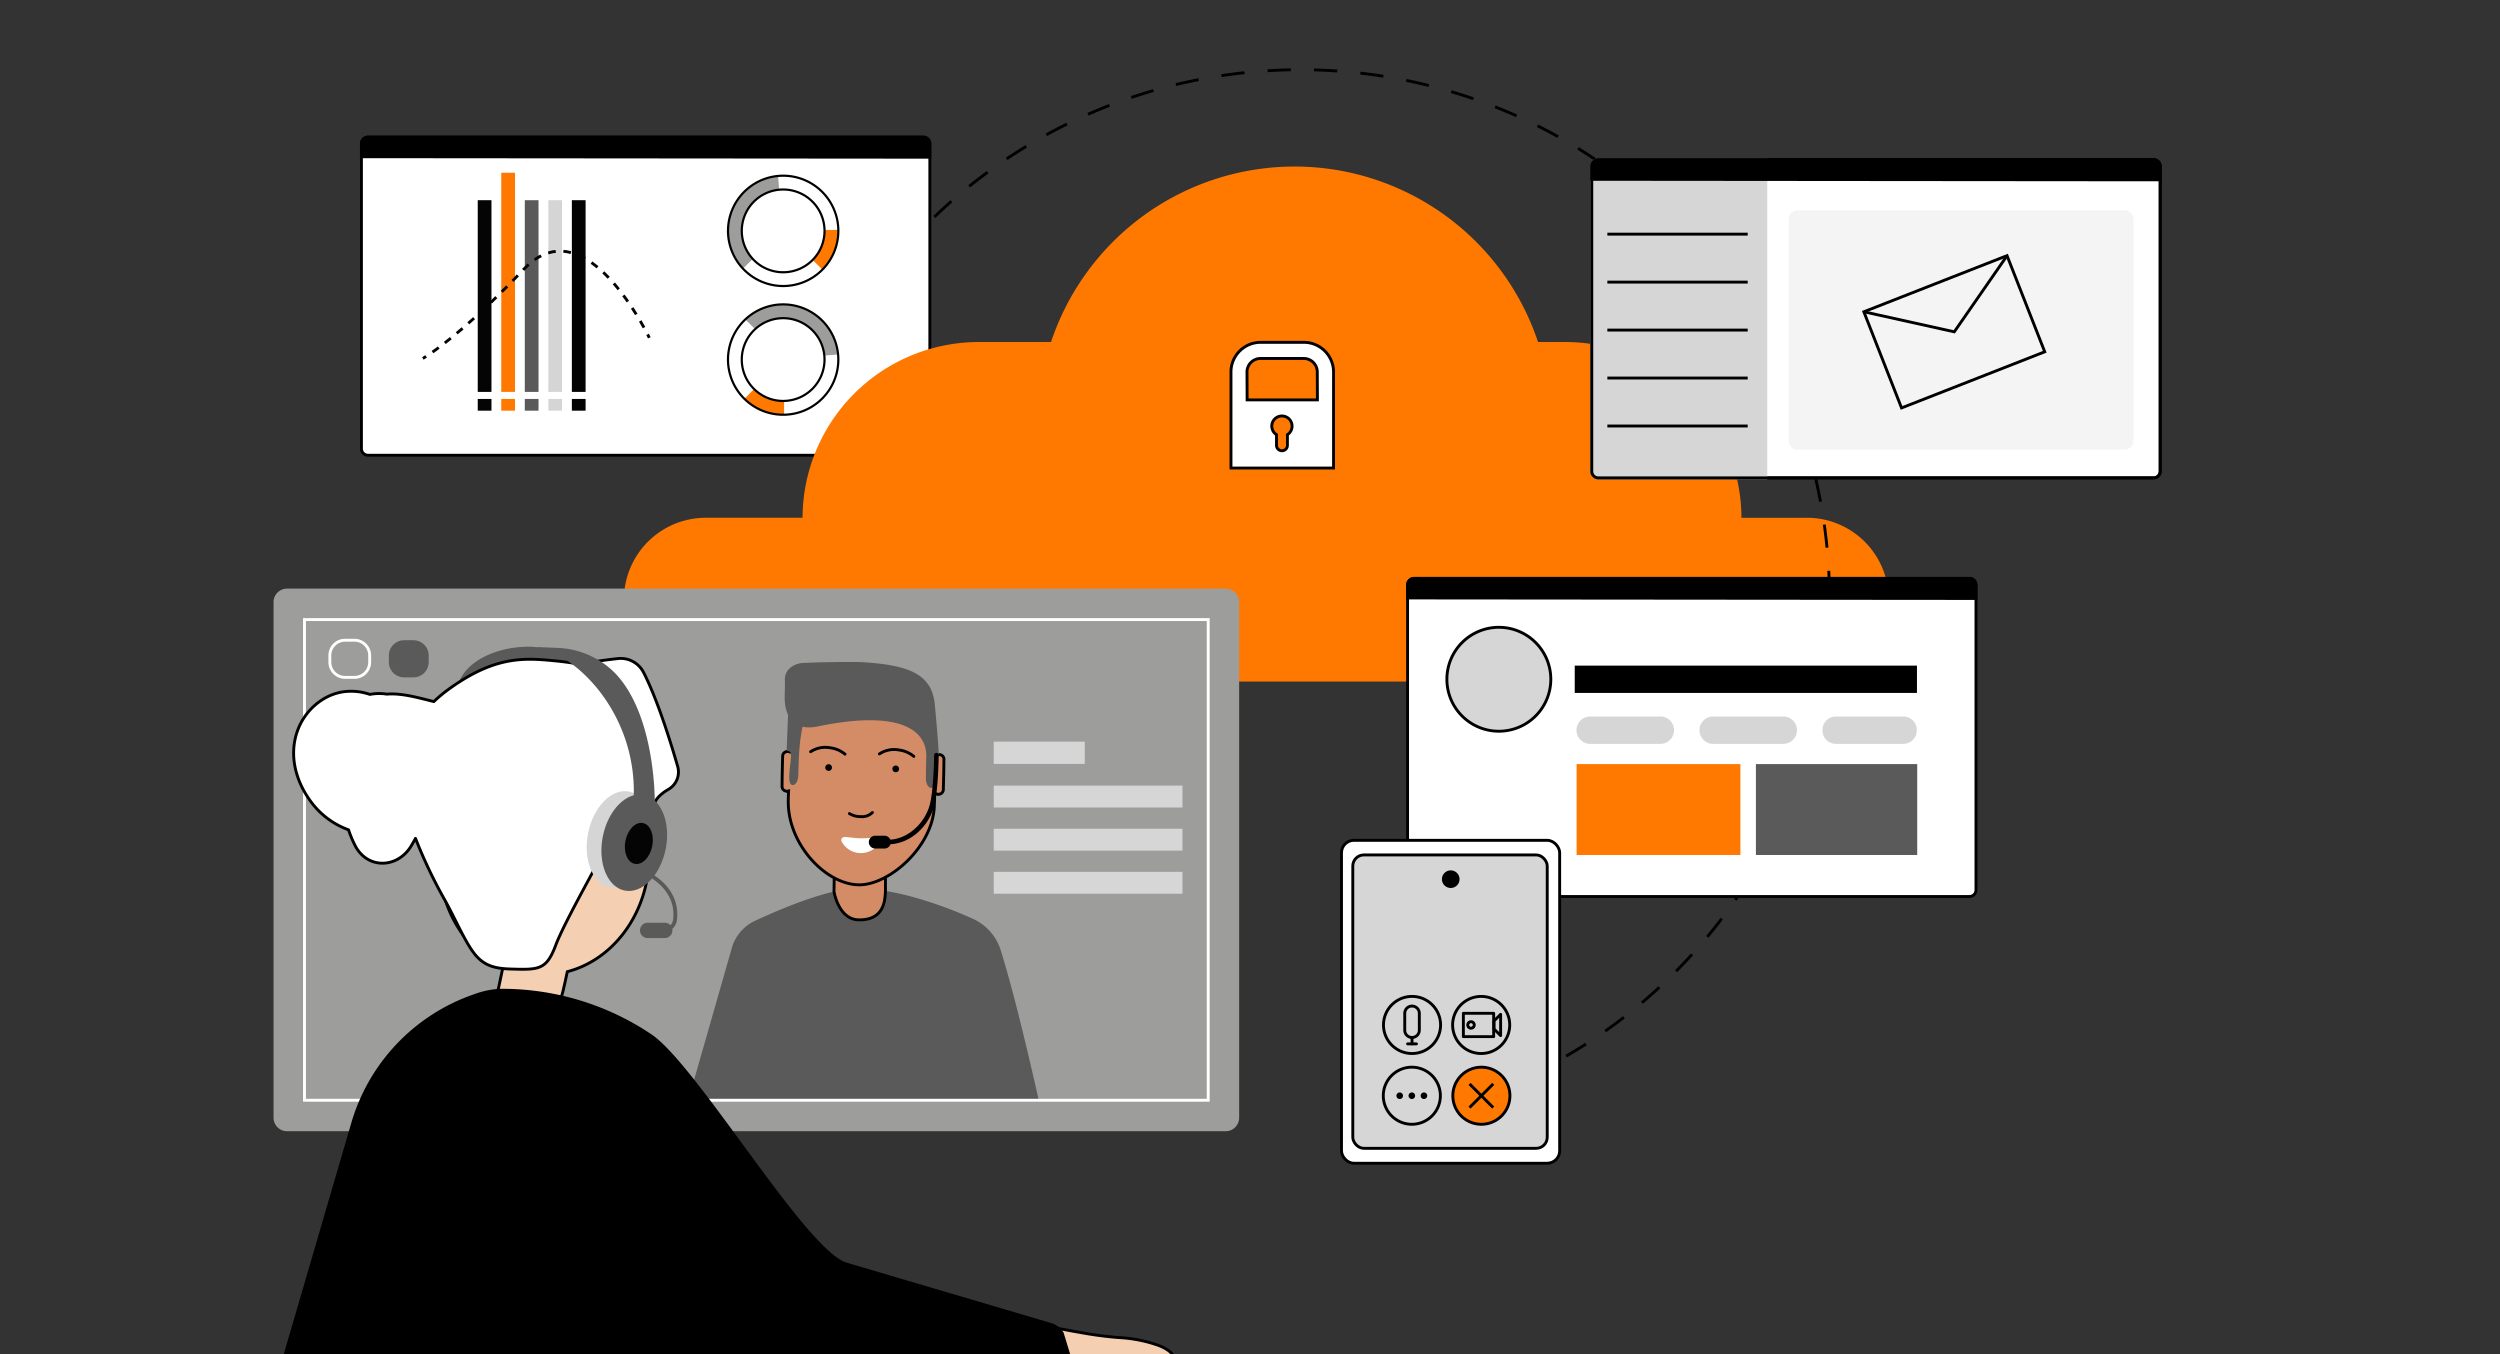 <svg xmlns="http://www.w3.org/2000/svg" xmlns:xlink="http://www.w3.org/1999/xlink" width="646" height="350" viewBox="0 0 646 350">
  <rect x="0" y="0" width="646" height="350" fill="#333333" stroke="none"/>
  <defs>
    <clipPath id="clip-path">
      <rect id="Rectangle_15905" data-name="Rectangle 15905" width="646" height="350" transform="translate(-70.681 -17.622)" fill="none"/>
    </clipPath>
    <clipPath id="clip-path-2">
      <rect id="Rectangle_13207" data-name="Rectangle 13207" width="487.888" height="333.666" fill="none"/>
    </clipPath>
    <clipPath id="clip-path-3">
      <rect id="Rectangle_13208" data-name="Rectangle 13208" width="233.52" height="124.205" transform="translate(8 142.478)" fill="none"/>
    </clipPath>
  </defs>
  <g id="Groupe_de_masques_8" data-name="Groupe de masques 8" transform="translate(70.681 17.622)" clip-path="url(#clip-path)">
    <g id="Groupe_14589" data-name="Groupe 14589">
      <g id="Groupe_14227" data-name="Groupe 14227">
        <g id="Groupe_14226" data-name="Groupe 14226" clip-path="url(#clip-path-2)">
          <path id="Rectangle_13196" data-name="Rectangle 13196" d="M1.689,0h143.5a1.689,1.689,0,0,1,1.689,1.689V80.511a1.689,1.689,0,0,1-1.689,1.689H1.688A1.688,1.688,0,0,1,0,80.512V1.689A1.689,1.689,0,0,1,1.689,0Z" transform="translate(22.712 17.807)" fill="#fff"/>
          <path id="Tracé_41912" data-name="Tracé 41912" d="M167.9,18.182a1.316,1.316,0,0,1,1.314,1.314V98.319a1.316,1.316,0,0,1-1.314,1.314H24.4a1.316,1.316,0,0,1-1.314-1.314V19.5A1.316,1.316,0,0,1,24.4,18.182Zm0-.75H24.4A2.064,2.064,0,0,0,22.337,19.5V98.319a2.064,2.064,0,0,0,2.064,2.064H167.9a2.064,2.064,0,0,0,2.064-2.064V19.5a2.064,2.064,0,0,0-2.064-2.064"/>
          <path id="Tracé_41913" data-name="Tracé 41913" d="M141.825,52.051l-2.517-2.517a10.668,10.668,0,0,0,3.072-7.5c0-.082,0-.159-.006-.242h3.561c.006.077.006.16.006.242a14.19,14.19,0,0,1-4.116,10.017" fill="#ff7900"/>
          <path id="Tracé_41914" data-name="Tracé 41914" d="M121.314,51.8a14.25,14.25,0,0,1,9.061-23.962l.274,3.555a10.681,10.681,0,0,0-6.813,17.885Z" fill="#9d9d9c"/>
          <path id="Tracé_41915" data-name="Tracé 41915" d="M141.826,52.051a14.185,14.185,0,0,0,4.115-10.016c0-.083,0-.165,0-.242a14.251,14.251,0,0,0-14.248-14.012c-.445,0-.885.022-1.313.061a14.253,14.253,0,1,0,11.451,24.209Zm-17.99-2.769A10.681,10.681,0,0,1,130.649,31.4q.512-.049,1.039-.05a10.686,10.686,0,0,1,10.687,10.446c.006.082.006.159.006.242a10.686,10.686,0,0,1-18.545,7.247Z" fill="none" stroke="#010101" stroke-miterlimit="10" stroke-width="0.568"/>
          <path id="Tracé_41916" data-name="Tracé 41916" d="M121.671,85.427l2.517-2.517a10.668,10.668,0,0,0,7.5,3.072c.082,0,.159,0,.242-.006v3.561c-.077.006-.16.006-.242.006a14.19,14.19,0,0,1-10.017-4.116" fill="#ff7900"/>
          <path id="Tracé_41917" data-name="Tracé 41917" d="M121.918,64.915a14.25,14.25,0,0,1,23.962,9.062l-3.555.274a10.681,10.681,0,0,0-17.885-6.813Z" fill="#9d9d9c"/>
          <path id="Tracé_41918" data-name="Tracé 41918" d="M121.671,85.428a14.185,14.185,0,0,0,10.016,4.115c.083,0,.165,0,.242,0A14.251,14.251,0,0,0,145.941,75.29c0-.445-.022-.885-.061-1.313a14.253,14.253,0,1,0-24.209,11.451Zm2.769-17.99a10.681,10.681,0,0,1,17.885,6.813q.05.512.05,1.039a10.686,10.686,0,0,1-10.446,10.687c-.082.006-.159.006-.242.006a10.686,10.686,0,0,1-7.247-18.545Z" fill="none" stroke="#010101" stroke-miterlimit="10" stroke-width="0.568"/>
          <rect id="Rectangle_13197" data-name="Rectangle 13197" width="3.547" height="49.538" transform="translate(77.088 34.108)" fill="#040405"/>
          <rect id="Rectangle_13198" data-name="Rectangle 13198" width="3.547" height="49.538" transform="translate(71.007 34.108)" fill="#d5d5d5"/>
          <rect id="Rectangle_13199" data-name="Rectangle 13199" width="3.547" height="49.538" transform="translate(64.927 34.108)" fill="#5b5a5a"/>
          <rect id="Rectangle_13200" data-name="Rectangle 13200" width="3.547" height="56.632" transform="translate(58.847 27.014)" fill="#ff7900"/>
          <rect id="Rectangle_13201" data-name="Rectangle 13201" width="3.547" height="49.538" transform="translate(52.766 34.108)" fill="#040405"/>
          <rect id="Rectangle_13202" data-name="Rectangle 13202" width="3.547" height="3.032" transform="translate(77.088 85.465)" fill="#040405"/>
          <rect id="Rectangle_13203" data-name="Rectangle 13203" width="3.547" height="3.032" transform="translate(71.007 85.465)" fill="#d5d5d5"/>
          <rect id="Rectangle_13204" data-name="Rectangle 13204" width="3.547" height="3.032" transform="translate(64.927 85.465)" fill="#5b5a5a"/>
          <rect id="Rectangle_13205" data-name="Rectangle 13205" width="3.547" height="3.032" transform="translate(58.847 85.465)" fill="#ff7900"/>
          <rect id="Rectangle_13206" data-name="Rectangle 13206" width="3.547" height="3.032" transform="translate(52.766 85.465)" fill="#040405"/>
          <path id="Tracé_41919" data-name="Tracé 41919" d="M97.1,69.671s-.153-.323-.444-.891" fill="none" stroke="#040405" stroke-miterlimit="10" stroke-width="0.75"/>
          <path id="Tracé_41920" data-name="Tracé 41920" d="M95.731,67.035C91.466,59.272,77.92,37.9,64.673,51.937c-12.742,13.5-21.059,19.725-24.414,21.988" fill="none" stroke="#040405" stroke-miterlimit="10" stroke-width="0.75" stroke-dasharray="1.979 1.979"/>
          <path id="Tracé_41921" data-name="Tracé 41921" d="M39.428,74.472c-.564.361-.849.519-.849.519" fill="none" stroke="#040405" stroke-miterlimit="10" stroke-width="0.75"/>
          <path id="Tracé_41922" data-name="Tracé 41922" d="M169.961,23.38V19.5a2.064,2.064,0,0,0-2.064-2.064H24.4A2.064,2.064,0,0,0,22.337,19.5v3.749Z"/>
          <path id="Tracé_41923" data-name="Tracé 41923" d="M396.208,116.17h-16.9A45.542,45.542,0,0,0,333.9,70.759h-7.154a66.326,66.326,0,0,0-125.842,0h-18.79A45.54,45.54,0,0,0,136.7,116.168h-25a21.156,21.156,0,1,0,0,42.312H396.208a21.156,21.156,0,1,0,0-42.312" fill="#ff7900"/>
          <path id="Tracé_41924" data-name="Tracé 41924" d="M170.759,38.434a136.686,136.686,0,1,1,159.779,218.8" fill="none" stroke="#000" stroke-miterlimit="10" stroke-width="0.75" stroke-dasharray="6 6"/>
          <path id="Tracé_41925" data-name="Tracé 41925" d="M3.489,274.683H246.031a3.489,3.489,0,0,0,3.489-3.489V137.965a3.489,3.489,0,0,0-3.489-3.489H3.489A3.489,3.489,0,0,0,0,137.965V271.194a3.489,3.489,0,0,0,3.489,3.489" fill="#9d9d9c"/>
        </g>
      </g>
      <g id="Groupe_14229" data-name="Groupe 14229">
        <g id="Groupe_14228" data-name="Groupe 14228" clip-path="url(#clip-path-3)">
          <path id="Tracé_41926" data-name="Tracé 41926" d="M203.3,292.423H154.012c-.091.007-.195.014-.3.014l-12.495.007h-9.146a2.436,2.436,0,0,1-.313-.021H107.1a12.39,12.39,0,0,1-3.675-12.7l12.536-43.789,2.457-8.6a11.106,11.106,0,0,1,5.994-7.016c5.074-2.367,13.434-5.965,20.422-7.552h.014a27.844,27.844,0,0,1,6.028-.8,41,41,0,0,1,5,.32h.014c.738.084,1.476.188,2.221.307,2.123.341,4.239.807,6.313,1.35a106.731,106.731,0,0,1,16.26,5.84A13.239,13.239,0,0,1,187.9,227.9c3.954,12.578,8.952,34.455,12.39,50.318.244,1.135.487,2.242.71,3.307.933,4.343,1.719,8.081,2.29,10.844a.165.165,0,0,1,.014.056" fill="#5a5a5a"/>
          <path id="Tracé_41927" data-name="Tracé 41927" d="M158.119,207.193c-.037,1.766.035,2.561-.007,4.3a18,18,0,0,1-.251,3.713c-.728,3.435-3.074,4.944-6.726,4.86s-5.6-3.8-6.284-7.169a2.943,2.943,0,0,1-.02-.664c.021-1.721.068-3.553.1-5.305q6.6.114,13.192.263" fill="#d38c65"/>
          <path id="Tracé_41928" data-name="Tracé 41928" d="M158.119,207.193c-.037,1.766.035,2.561-.007,4.3a18,18,0,0,1-.251,3.713c-.728,3.435-3.074,4.944-6.726,4.86s-5.6-3.8-6.284-7.169a2.943,2.943,0,0,1-.02-.664c.021-1.721.068-3.553.1-5.305Q151.524,207.044,158.119,207.193Z" fill="none" stroke="#000" stroke-miterlimit="10" stroke-width="0.75"/>
          <path id="Tracé_41929" data-name="Tracé 41929" d="M152.251,157.377l.061.005c3.22-.048-.061-.005-.061-.005" fill="#d38c65"/>
          <path id="Tracé_41930" data-name="Tracé 41930" d="M152.251,157.377l.061.005C155.532,157.334,152.251,157.377,152.251,157.377Z" fill="none" stroke="#000" stroke-miterlimit="10" stroke-width="0.75"/>
          <path id="Tracé_41931" data-name="Tracé 41931" d="M132.675,186.829c0,.034,0,.016,0,0" fill="#d38c65"/>
          <path id="Tracé_41932" data-name="Tracé 41932" d="M132.675,186.829C132.674,186.863,132.675,186.845,132.675,186.829Z" fill="none" stroke="#000" stroke-miterlimit="10" stroke-width="0.75"/>
          <path id="Tracé_41933" data-name="Tracé 41933" d="M132.675,186.818v0" fill="#d38c65"/>
          <path id="Tracé_41934" data-name="Tracé 41934" d="M132.675,186.818v0Z" fill="none" stroke="#000" stroke-miterlimit="10" stroke-width="0.75"/>
          <path id="Tracé_41935" data-name="Tracé 41935" d="M132.882,176.575v0" fill="#d38c65"/>
          <path id="Tracé_41936" data-name="Tracé 41936" d="M132.882,176.575v0Z" fill="none" stroke="#000" stroke-miterlimit="10" stroke-width="0.75"/>
          <path id="Tracé_41937" data-name="Tracé 41937" d="M132.882,176.564c0-.034,0-.016,0,0" fill="#d38c65"/>
          <path id="Tracé_41938" data-name="Tracé 41938" d="M132.882,176.564C132.883,176.53,132.882,176.548,132.882,176.564Z" fill="none" stroke="#000" stroke-miterlimit="10" stroke-width="0.75"/>
          <path id="Tracé_41939" data-name="Tracé 41939" d="M171.745,187.606v0" fill="#d38c65"/>
          <path id="Tracé_41940" data-name="Tracé 41940" d="M171.745,187.606v0Z" fill="none" stroke="#000" stroke-miterlimit="10" stroke-width="0.75"/>
          <path id="Tracé_41941" data-name="Tracé 41941" d="M171.745,187.617c0,.034,0,.016,0,0" fill="#d38c65"/>
          <path id="Tracé_41942" data-name="Tracé 41942" d="M171.745,187.617C171.744,187.651,171.745,187.633,171.745,187.617Z" fill="none" stroke="#000" stroke-miterlimit="10" stroke-width="0.75"/>
          <path id="Tracé_41943" data-name="Tracé 41943" d="M171.951,177.361h0" fill="#d38c65"/>
          <path id="Tracé_41944" data-name="Tracé 41944" d="M171.951,177.361Z" fill="none" stroke="#000" stroke-miterlimit="10" stroke-width="0.75"/>
          <path id="Tracé_41945" data-name="Tracé 41945" d="M171.951,177.361a1.3,1.3,0,0,0-.922.314c0-.04,0-.085,0-.124-.175-10.891-7.247-19.531-18.715-20.17l-.852.012c-7.473.119-18.882,8.458-18.072,19.276a1.5,1.5,0,0,0-.507-.094,1.23,1.23,0,0,0-1.326,1.306c-.076,2.334-.135,5.243-.153,7.578a1.231,1.231,0,0,0,1.273,1.359,1.53,1.53,0,0,0,.418-.052c-.06,1.17-.1,2.241-.089,3.1.133,10.757,9.521,20.864,18.047,21.147,7.8.258,19.311-9.671,19.7-20.393.033-.915.073-2.077.113-3.343a1.309,1.309,0,0,0,.884.33,1.231,1.231,0,0,0,1.326-1.306c.075-2.335.135-5.244.153-7.579a1.231,1.231,0,0,0-1.273-1.359" fill="#d38c65"/>
          <path id="Tracé_41946" data-name="Tracé 41946" d="M171.951,177.361a1.3,1.3,0,0,0-.922.314c0-.04,0-.085,0-.124-.175-10.891-7.247-19.531-18.715-20.17l-.852.012c-7.473.119-18.882,8.458-18.072,19.276a1.5,1.5,0,0,0-.507-.094,1.23,1.23,0,0,0-1.326,1.306c-.076,2.334-.135,5.243-.153,7.578a1.231,1.231,0,0,0,1.273,1.359,1.53,1.53,0,0,0,.418-.052c-.06,1.17-.1,2.241-.089,3.1.133,10.757,9.521,20.864,18.047,21.147,7.8.258,19.311-9.671,19.7-20.393.033-.915.073-2.077.113-3.343a1.309,1.309,0,0,0,.884.33,1.231,1.231,0,0,0,1.326-1.306c.075-2.335.135-5.244.153-7.579A1.231,1.231,0,0,0,171.951,177.361Z" fill="none" stroke="#000" stroke-miterlimit="10" stroke-width="0.75"/>
          <path id="Tracé_41947" data-name="Tracé 41947" d="M132.59,176.314c.751.362,1.157-.077,1.119,1.736-.029,1.369-.623,4.079-.4,6.038s2.2,1.372,2.283-1.365.127-11.279,1.907-14.776c1.323-2.6-1.576-1.134-1.519-3.773-1.267.96-2.846-.568-3.02,2.733s-.258,7.548-.372,9.407" fill="#5a5a5a"/>
          <path id="Tracé_41948" data-name="Tracé 41948" d="M170.978,178.826c-.125,1.364.117,4.066-.185,6.018s-2.255,1.28-2.226-1.457c.013-1.369.052-3.477.1-5.6a.017.017,0,0,1,0-.012c.05-6.969-7.237-11.989-28.026-7.693-7.987,1.651-8.6-5.263-8.564-7.474.023-1.393.1-3.472.054-4.56-.106-2.668,2.373-4.232,4.615-4.353,3.9-.21,13.176-.351,15.532-.2,11.541.724,17.83,2.9,18.587,10.858.412,4.323.968,10.715,1.019,13.06-.767.33-.781.06-.9,1.422" fill="#5a5a5a"/>
          <path id="Tracé_41949" data-name="Tracé 41949" d="M156.56,177.188a6.9,6.9,0,0,1,5.034-1.02,7.527,7.527,0,0,1,3.85,1.655" fill="none" stroke="#000" stroke-linecap="round" stroke-linejoin="round" stroke-width="0.75"/>
          <path id="Tracé_41950" data-name="Tracé 41950" d="M138.784,176.622a6.9,6.9,0,0,1,5.034-1.02,7.527,7.527,0,0,1,3.85,1.655" fill="none" stroke="#000" stroke-linecap="round" stroke-linejoin="round" stroke-width="0.75"/>
          <path id="Tracé_41951" data-name="Tracé 41951" d="M144.293,180.728a.864.864,0,1,0-.881.846.847.847,0,0,0,.881-.846"/>
          <path id="Tracé_41952" data-name="Tracé 41952" d="M161.642,181.075a.864.864,0,1,0-.881.847.847.847,0,0,0,.881-.847"/>
          <path id="Tracé_41953" data-name="Tracé 41953" d="M155.783,198.808a.831.831,0,0,1,.857,1.228,5.64,5.64,0,0,1-9.832-.186c-.32-.7.2-1.244.908-1.194,1.234.087,2.59.31,3.9.335s2.87-.144,4.164-.183" fill="#fff"/>
          <path id="Tracé_41954" data-name="Tracé 41954" d="M148.81,192.607a5.417,5.417,0,0,0,2.887.784,3.815,3.815,0,0,0,3.048-1.056" fill="none" stroke="#000" stroke-linecap="round" stroke-linejoin="round" stroke-width="0.75"/>
          <path id="Tracé_41955" data-name="Tracé 41955" d="M159.339,200.528a.59.59,0,0,1-.033-1.179c4.326-.25,8.46-3.666,10.053-8.308C170.6,187.415,170.7,177.6,170.7,177.5a.589.589,0,0,1,.59-.585h0a.591.591,0,0,1,.586.6c0,.411-.1,10.111-1.4,13.917-1.772,5.164-6.233,8.823-11.1,9.1h-.035"/>
          <path id="Tracé_41956" data-name="Tracé 41956" d="M157.9,201.638h-2.385a1.654,1.654,0,1,1,0-3.307H157.9a1.654,1.654,0,0,1,0,3.307"/>
        </g>
      </g>
      <g id="Groupe_14231" data-name="Groupe 14231">
        <g id="Groupe_14230" data-name="Groupe 14230" clip-path="url(#clip-path-2)">
          <rect id="Rectangle_13209" data-name="Rectangle 13209" width="233.52" height="124.206" transform="translate(8 142.477)" fill="none" stroke="#fff" stroke-miterlimit="10" stroke-width="0.75"/>
          <path id="Rectangle_13210" data-name="Rectangle 13210" d="M3.937,0H6.355a3.936,3.936,0,0,1,3.936,3.936V5.663A3.937,3.937,0,0,1,6.354,9.6H3.937A3.937,3.937,0,0,1,0,5.663V3.937A3.937,3.937,0,0,1,3.937,0Z" transform="translate(14.552 147.813)" fill="none" stroke="#fff" stroke-miterlimit="10" stroke-width="0.75"/>
          <path id="Tracé_41957" data-name="Tracé 41957" d="M33.736,157.413h2.418a3.948,3.948,0,0,0,3.936-3.937V151.75a3.948,3.948,0,0,0-3.936-3.937H33.736A3.949,3.949,0,0,0,29.8,151.75v1.726a3.949,3.949,0,0,0,3.937,3.937" fill="#5a5a5a"/>
          <rect id="Rectangle_13211" data-name="Rectangle 13211" width="23.531" height="5.757" transform="translate(186.101 174.013)" fill="#d6d6d6"/>
          <rect id="Rectangle_13212" data-name="Rectangle 13212" width="48.768" height="5.653" transform="translate(186.102 185.385)" fill="#d6d6d6"/>
          <rect id="Rectangle_13213" data-name="Rectangle 13213" width="48.768" height="5.653" transform="translate(186.102 196.525)" fill="#d6d6d6"/>
          <rect id="Rectangle_13214" data-name="Rectangle 13214" width="48.768" height="5.653" transform="translate(186.102 207.665)" fill="#d6d6d6"/>
          <path id="Tracé_41958" data-name="Tracé 41958" d="M232.7,333.291h-34.34l1.19-3.1.06-.17,1.25-3.28.53-1.38s.77.16,2.01.4c1.35.26,3.27.62,5.35.98a95.423,95.423,0,0,0,9.6,1.26,36.549,36.549,0,0,1,10.31,2.02c.15.06.28.11.42.17,1.93.81,3.34,1.85,3.62,3.1" fill="#f4cfb2"/>
          <path id="Tracé_41959" data-name="Tracé 41959" d="M232.7,333.291h-34.34l1.19-3.1.06-.17,1.25-3.28.53-1.38s.77.16,2.01.4c1.35.26,3.27.62,5.35.98a95.423,95.423,0,0,0,9.6,1.26,36.549,36.549,0,0,1,10.31,2.02c.15.06.28.11.42.17C231.005,331,232.415,332.041,232.7,333.291Z" fill="none" stroke="#000" stroke-miterlimit="10" stroke-width="0.75"/>
          <path id="Tracé_41960" data-name="Tracé 41960" d="M76.317,158.815l-1.526-.208C58.576,157.665,47.2,168.637,45,183.985c-.7,4.755-1.521,13.885-1.9,18.576C42,215.224,48.33,227.4,59.307,232.167c-.5,2.355-1.126,5.42-1.5,6.976a1.952,1.952,0,0,0-.19.825c-.064,4.311,2.092,4.755,6.53,5.9s7.735-.064,9.574-4.058a25.716,25.716,0,0,0,1.331-4.438c.389-1.6.556-2.578.869-3.916,11.059-2.889,19.149-13.141,20.814-25.248.634-4.692.761-13.948,1.775-18.64,3.234-15.279-11.6-29.227-22.19-30.749" fill="#f4cfb2"/>
          <path id="Tracé_41961" data-name="Tracé 41961" d="M76.317,158.815l-1.526-.208C58.576,157.665,47.2,168.637,45,183.985c-.7,4.755-1.521,13.885-1.9,18.576C42,215.224,48.33,227.4,59.307,232.167c-.5,2.355-1.126,5.42-1.5,6.976a1.952,1.952,0,0,0-.19.825c-.064,4.311,2.092,4.755,6.53,5.9s7.735-.064,9.574-4.058a25.716,25.716,0,0,0,1.331-4.438c.389-1.6.556-2.578.869-3.916,11.059-2.889,19.149-13.141,20.814-25.248.634-4.692.761-13.948,1.775-18.64C101.741,174.285,86.9,160.337,76.317,158.815Z" fill="none" stroke="#000" stroke-miterlimit="10" stroke-width="0.75"/>
          <path id="Tracé_41962" data-name="Tracé 41962" d="M74.791,158.606c.129.008.256.009.385.018,0,0-4.432-.573-.385-.018" fill="#f4cfb2"/>
          <path id="Tracé_41963" data-name="Tracé 41963" d="M74.791,158.606c.129.008.256.009.385.018C75.176,158.624,70.744,158.051,74.791,158.606Z" fill="none" stroke="#000" stroke-miterlimit="10" stroke-width="0.75"/>
          <path id="Tracé_41964" data-name="Tracé 41964" d="M91.407,203.892h0a1.824,1.824,0,0,0,2.029-1.458v-.254c.38-3.3.824-7.481,1.141-10.778a1.7,1.7,0,0,0-1.4-2.029h-.253a1.824,1.824,0,0,0-2.029,1.458v.254c-.381,3.3-.824,7.481-1.141,10.778a1.7,1.7,0,0,0,1.394,2.029Z" fill="#f4c4a2"/>
          <path id="Tracé_41965" data-name="Tracé 41965" d="M65.928,152.732c5.02,0,11.224,2.927,16.568,8.524a38.2,38.2,0,0,1,10.432,28.118h5.579s.316-30.159-20.814-36.162Z" fill="#5b5a5a"/>
          <path id="Tracé_41966" data-name="Tracé 41966" d="M47.8,158.975c1.8-5.523,9.484-9.484,18.128-9.484s18.009,8.043,18.009,8.043L82.5,161.256a24,24,0,0,0-18.008-7.8A27.907,27.907,0,0,0,47.8,158.975" fill="#5b5a5a"/>
          <path id="Tracé_41967" data-name="Tracé 41967" d="M89.98,186.868s.43-.182,1.911.41a2.366,2.366,0,0,1,1.621,1.771,60.546,60.546,0,0,0-1.331-10.465,35.161,35.161,0,0,0-4.4-10.6,29.123,29.123,0,0,1,2.2,18.889" fill="#5b5a5a"/>
          <path id="Tracé_41968" data-name="Tracé 41968" d="M104.433,180.439c-1.74-6.046-5.219-17.317-8.845-24.362A6.623,6.623,0,0,0,89,152.556c-6.213.656-9.569,1.585-12.3,1.06-1.395-.191-2.853-.381-4.311-.508-7.862-.76-15.344-1.173-27.161,7.394a36.951,36.951,0,0,0-3.8,3.162c-3.669-.883-8.267-2.266-12.171-1.917a12.233,12.233,0,0,0-4.359.07,14.854,14.854,0,0,0-5.839-.782c-5.922.37-11.015,4.829-12.924,10.328C3.87,177.878,5.9,184.706,10,189.987a20.852,20.852,0,0,0,9.383,6.817,28.627,28.627,0,0,0,1.753,4.167c3.257,6.155,11.011,5.734,14.437-.007.374-.626.745-1.281,1.114-1.948a125.111,125.111,0,0,0,7.7,16.149c2.821,5.106,5.361,11.189,7.906,14.118,2.529,2.911,5.41,3.395,9.265,3.5,7.022.2,8.981.184,11.347-6.135,2.889-7.717,17.423-32.334,17.74-34.87.254-2.6,2.219-3.424,3.614-1.9,1.078,1.2-2.663,13,1.268,8.686.761-.888,2.14-.715,2.521-6.992.128-2.349,1.777-3.925,4-5.227a5.184,5.184,0,0,0,2.381-5.909" fill="#fff"/>
          <path id="Tracé_41969" data-name="Tracé 41969" d="M104.433,180.439c-1.74-6.046-5.219-17.317-8.845-24.362A6.623,6.623,0,0,0,89,152.556c-6.213.656-9.569,1.585-12.3,1.06-1.395-.191-2.853-.381-4.311-.508-7.862-.76-15.344-1.173-27.161,7.394a36.951,36.951,0,0,0-3.8,3.162c-3.669-.883-8.267-2.266-12.171-1.917a12.233,12.233,0,0,0-4.359.07,14.854,14.854,0,0,0-5.839-.782c-5.922.37-11.015,4.829-12.924,10.328C3.87,177.878,5.9,184.706,10,189.987a20.852,20.852,0,0,0,9.383,6.817,28.627,28.627,0,0,0,1.753,4.167c3.257,6.155,11.011,5.734,14.437-.007.374-.626.745-1.281,1.114-1.948a125.111,125.111,0,0,0,7.7,16.149c2.821,5.106,5.361,11.189,7.906,14.118,2.529,2.911,5.41,3.395,9.265,3.5,7.022.2,8.981.184,11.347-6.135,2.889-7.717,17.423-32.334,17.74-34.87.254-2.6,2.219-3.424,3.614-1.9,1.078,1.2-2.663,13,1.268,8.686.761-.888,2.14-.715,2.521-6.992.128-2.349,1.777-3.925,4-5.227A5.184,5.184,0,0,0,104.433,180.439Z" fill="none" stroke="#010101" stroke-linejoin="round" stroke-width="0.75"/>
          <path id="Tracé_41970" data-name="Tracé 41970" d="M97.53,200.9c-1.364,6.827-6.106,11.635-10.592,10.739s-7.018-7.157-5.655-13.984,6.106-11.635,10.592-10.739,7.019,7.157,5.655,13.984" fill="#d5d5d5"/>
          <path id="Tracé_41971" data-name="Tracé 41971" d="M101.333,201.765c-1.364,6.827-6.106,11.635-10.592,10.739s-7.018-7.157-5.655-13.984,6.106-11.635,10.592-10.739,7.019,7.157,5.655,13.984" fill="#5b5a5a"/>
          <path id="Tracé_41972" data-name="Tracé 41972" d="M97.858,201.017c-.581,2.91-2.6,4.959-4.514,4.577s-2.991-3.05-2.41-5.96,2.6-4.958,4.514-4.577,2.991,3.05,2.41,5.96" fill="#040405"/>
          <path id="Tracé_41973" data-name="Tracé 41973" d="M65.928,149.49c10.71,0,28.08,16.427,27.132,39.093l5.447.791s.2-22.144-10.2-33a22.065,22.065,0,0,0-15.076-6.588Z" fill="#5b5a5a"/>
          <path id="Tracé_41974" data-name="Tracé 41974" d="M96.623,224.766h4.518a1.977,1.977,0,0,0,0-3.953H96.623a1.977,1.977,0,0,0,0,3.953" fill="#5b5a5a"/>
          <path id="Tracé_41975" data-name="Tracé 41975" d="M96.732,208.2s8.007,3.622,7.013,11.847a3.1,3.1,0,0,1-3.075,2.738" fill="none" stroke="#5b5a5a" stroke-miterlimit="10" stroke-width="1"/>
          <path id="Tracé_41976" data-name="Tracé 41976" d="M22.985,333.291H2.355s10.758-36.859,17.682-60.549a49.959,49.959,0,0,1,31.8-33.457,22.529,22.529,0,0,1,6.678-1.4,69.271,69.271,0,0,1,39.14,11.77c12,8.16,40.16,56.37,50.66,59.06l15.23,4.5,2.96.87,34.23,10.11a5.644,5.644,0,0,1,2.66,1.57,5.89,5.89,0,0,1,.75.96l.01.02,1,3.28.05.17.95,3.1H33.375"/>
          <path id="Tracé_41977" data-name="Tracé 41977" d="M247.4,103.318V78.5a7.669,7.669,0,0,1,7.656-7.662h11.186a7.671,7.671,0,0,1,7.662,7.662v24.819Zm11.765-5.871a1.411,1.411,0,0,0,2.822,0V94.695a2.621,2.621,0,0,0-.842-4.763,2.739,2.739,0,0,0-.576-.063,2.619,2.619,0,0,0-1.4,4.828ZM255.03,75.009a3.493,3.493,0,0,0-3.489,3.49l.037,7.211h18.158L269.7,78.5a3.49,3.49,0,0,0-3.483-3.488Z" fill="#fff"/>
          <path id="Tracé_41978" data-name="Tracé 41978" d="M266.245,71.211a7.3,7.3,0,0,1,7.287,7.287v24.444H247.778V78.5a7.292,7.292,0,0,1,7.281-7.287Zm-15.04,14.874h18.908l0-.754-.035-6.833a3.866,3.866,0,0,0-3.858-3.864H255.03a3.869,3.869,0,0,0-3.864,3.868l.035,6.837,0,.746m7.588,8.809v2.552a1.786,1.786,0,1,0,3.572,0V94.891a3,3,0,0,0-1.135-5.325,3.126,3.126,0,0,0-.658-.071,2.993,2.993,0,0,0-1.779,5.4m7.452-24.433H255.059a8.034,8.034,0,0,0-8.031,8.037v25.194h27.254V78.5a8.039,8.039,0,0,0-8.037-8.037M251.951,85.335l-.035-6.837a3.121,3.121,0,0,1,3.114-3.114h11.186a3.116,3.116,0,0,1,3.108,3.114l.035,6.837Zm8.628,13.147a1.038,1.038,0,0,1-1.036-1.036V94.478a2.242,2.242,0,0,1,1.029-4.233,2.268,2.268,0,0,1,.5.054,2.245,2.245,0,0,1,.544,4.179v2.968a1.037,1.037,0,0,1-1.036,1.036" fill="#010101"/>
          <path id="Rectangle_13215" data-name="Rectangle 13215" d="M1.688,0h143.5a1.689,1.689,0,0,1,1.689,1.689V80.511a1.689,1.689,0,0,1-1.689,1.689H1.688A1.688,1.688,0,0,1,0,80.512V1.688A1.688,1.688,0,0,1,1.688,0Z" transform="translate(293.04 131.833)" fill="#fff"/>
          <path id="Tracé_41979" data-name="Tracé 41979" d="M438.225,132.208a1.316,1.316,0,0,1,1.314,1.314v78.823a1.316,1.316,0,0,1-1.314,1.314h-143.5a1.316,1.316,0,0,1-1.314-1.314V133.522a1.316,1.316,0,0,1,1.314-1.314Zm0-.75h-143.5a2.064,2.064,0,0,0-2.064,2.064v78.823a2.064,2.064,0,0,0,2.064,2.064h143.5a2.064,2.064,0,0,0,2.064-2.064V133.522a2.064,2.064,0,0,0-2.064-2.064"/>
          <path id="Tracé_41980" data-name="Tracé 41980" d="M440.289,137.4v-3.884a2.064,2.064,0,0,0-2.064-2.064h-143.5a2.064,2.064,0,0,0-2.064,2.064v3.749Z"/>
          <path id="Tracé_41981" data-name="Tracé 41981" d="M358.359,174.585H340.211a3.529,3.529,0,0,1,0-7.058h18.148a3.529,3.529,0,0,1,0,7.058" fill="#d6d6d6"/>
          <path id="Tracé_41982" data-name="Tracé 41982" d="M390.135,174.585H371.988a3.529,3.529,0,0,1,0-7.058h18.147a3.529,3.529,0,0,1,0,7.058" fill="#d6d6d6"/>
          <path id="Tracé_41983" data-name="Tracé 41983" d="M421.147,174.585H403.706a3.47,3.47,0,0,1-3.47-3.471V171a3.47,3.47,0,0,1,3.47-3.471h17.441a3.47,3.47,0,0,1,3.47,3.471v.116a3.47,3.47,0,0,1-3.47,3.471" fill="#d6d6d6"/>
          <rect id="Rectangle_13216" data-name="Rectangle 13216" width="88.43" height="7.058" transform="translate(336.229 154.373)"/>
          <rect id="Rectangle_13217" data-name="Rectangle 13217" width="42.328" height="23.488" transform="translate(336.715 179.819)" fill="#ff7900"/>
          <rect id="Rectangle_13218" data-name="Rectangle 13218" width="41.684" height="23.488" transform="translate(383.044 179.819)" fill="#5a5a5a"/>
          <path id="Tracé_41984" data-name="Tracé 41984" d="M316.621,171.329A13.427,13.427,0,1,1,330.048,157.9a13.442,13.442,0,0,1-13.427,13.427" fill="#d6d6d6"/>
          <path id="Tracé_41985" data-name="Tracé 41985" d="M316.621,144.85A13.052,13.052,0,1,1,303.569,157.9a13.067,13.067,0,0,1,13.052-13.052m0-.75a13.8,13.8,0,1,0,13.8,13.8,13.8,13.8,0,0,0-13.8-13.8" fill="#010101"/>
          <path id="Rectangle_13219" data-name="Rectangle 13219" d="M1.689,0h143.5a1.689,1.689,0,0,1,1.689,1.689V80.511a1.689,1.689,0,0,1-1.689,1.689H1.688A1.688,1.688,0,0,1,0,80.512V1.689A1.689,1.689,0,0,1,1.689,0Z" transform="translate(340.638 23.654)" fill="#fff"/>
          <path id="Tracé_41986" data-name="Tracé 41986" d="M485.823,24.029a1.316,1.316,0,0,1,1.314,1.314v78.823a1.316,1.316,0,0,1-1.314,1.314h-143.5a1.316,1.316,0,0,1-1.314-1.314V25.343a1.316,1.316,0,0,1,1.314-1.314Zm0-.75h-143.5a2.064,2.064,0,0,0-2.064,2.064v78.823a2.064,2.064,0,0,0,2.064,2.064h143.5a2.064,2.064,0,0,0,2.064-2.064V25.343a2.064,2.064,0,0,0-2.064-2.064"/>
          <path id="Tracé_41987" data-name="Tracé 41987" d="M385.975,23.279H342.327a2.064,2.064,0,0,0-2.064,2.064v78.823a2.064,2.064,0,0,0,2.064,2.064h43.648Z" fill="#d6d6d6"/>
          <path id="Tracé_41988" data-name="Tracé 41988" d="M487.888,29.226V25.342a2.064,2.064,0,0,0-2.064-2.064h-143.5a2.064,2.064,0,0,0-2.064,2.064v3.749Z"/>
          <path id="Tracé_41989" data-name="Tracé 41989" d="M279.164,199.519h49.968a3.2,3.2,0,0,1,3.2,3.2v77.028a3.2,3.2,0,0,1-3.2,3.2H279.164a3.2,3.2,0,0,1-3.2-3.2V202.723a3.2,3.2,0,0,1,3.2-3.2" fill="#fff"/>
          <rect id="Rectangle_13220" data-name="Rectangle 13220" width="56.376" height="83.436" rx="3.204" transform="translate(275.96 199.519)" fill="none" stroke="#000" stroke-miterlimit="10" stroke-width="0.75"/>
          <path id="Tracé_41990" data-name="Tracé 41990" d="M281.736,203.294h44.532a2.855,2.855,0,0,1,2.855,2.855v70.1a2.856,2.856,0,0,1-2.856,2.855H281.736a2.855,2.855,0,0,1-2.855-2.855v-70.1a2.855,2.855,0,0,1,2.855-2.855" fill="#d6d6d6"/>
          <rect id="Rectangle_13221" data-name="Rectangle 13221" width="50.242" height="75.811" rx="2.855" transform="translate(278.881 203.294)" fill="none" stroke="#000" stroke-miterlimit="10" stroke-width="0.75"/>
          <path id="Tracé_41991" data-name="Tracé 41991" d="M304.189,207.659a1.9,1.9,0,1,1-1.9,1.9,1.9,1.9,0,0,1,1.9-1.9"/>
          <path id="Tracé_41992" data-name="Tracé 41992" d="M304.189,207.659a1.9,1.9,0,1,1-1.9,1.9A1.9,1.9,0,0,1,304.189,207.659Z" fill="none" stroke="#000" stroke-miterlimit="10" stroke-width="0.75"/>
          <path id="Tracé_41993" data-name="Tracé 41993" d="M301.511,265.515a7.375,7.375,0,1,1-7.375-7.375A7.375,7.375,0,0,1,301.511,265.515Z" fill="none" stroke="#000" stroke-miterlimit="10" stroke-width="0.75"/>
          <path id="Tracé_41994" data-name="Tracé 41994" d="M291.855,265.515a.849.849,0,1,1-.849-.849A.849.849,0,0,1,291.855,265.515Z"/>
          <path id="Tracé_41995" data-name="Tracé 41995" d="M294.985,265.515a.849.849,0,1,1-.849-.849A.849.849,0,0,1,294.985,265.515Z"/>
          <path id="Tracé_41996" data-name="Tracé 41996" d="M298.116,265.515a.849.849,0,1,1-.849-.849A.849.849,0,0,1,298.116,265.515Z"/>
          <path id="Tracé_41997" data-name="Tracé 41997" d="M319.481,265.515a7.375,7.375,0,1,1-7.375-7.375,7.375,7.375,0,0,1,7.375,7.375" fill="#ff7900"/>
          <path id="Tracé_41998" data-name="Tracé 41998" d="M319.481,265.515a7.375,7.375,0,1,1-7.375-7.375A7.375,7.375,0,0,1,319.481,265.515Z" fill="none" stroke="#000" stroke-miterlimit="10" stroke-width="0.75"/>
          <line id="Ligne_937" data-name="Ligne 937" x2="6.117" y2="6.117" transform="translate(309.046 262.457)" fill="none" stroke="#000" stroke-miterlimit="10" stroke-width="0.75"/>
          <line id="Ligne_938" data-name="Ligne 938" x1="6.117" y2="6.117" transform="translate(309.046 262.457)" fill="none" stroke="#000" stroke-miterlimit="10" stroke-width="0.75"/>
          <path id="Tracé_41999" data-name="Tracé 41999" d="M319.428,247.229a7.376,7.376,0,1,1-7.375-7.375A7.375,7.375,0,0,1,319.428,247.229Z" fill="none" stroke="#000" stroke-miterlimit="10" stroke-width="0.75"/>
          <path id="Tracé_42000" data-name="Tracé 42000" d="M301.564,247.229a7.376,7.376,0,1,1-7.375-7.375A7.375,7.375,0,0,1,301.564,247.229Z" fill="none" stroke="#000" stroke-miterlimit="10" stroke-width="0.75"/>
          <rect id="Rectangle_13222" data-name="Rectangle 13222" width="7.831" height="6.032" transform="translate(307.452 244.214)" fill="none" stroke="#000" stroke-linecap="round" stroke-linejoin="round" stroke-width="0.75"/>
          <path id="Tracé_42001" data-name="Tracé 42001" d="M317.08,249.977l-1.7-1.7v-2.1l1.7-1.7Z" fill="none" stroke="#000" stroke-linecap="round" stroke-linejoin="round" stroke-width="0.75"/>
          <path id="Tracé_42002" data-name="Tracé 42002" d="M310.264,247.229a.838.838,0,1,1-.838-.838A.837.837,0,0,1,310.264,247.229Z" fill="none" stroke="#000" stroke-linecap="round" stroke-linejoin="round" stroke-width="0.75"/>
          <path id="Tracé_42003" data-name="Tracé 42003" d="M294.187,250.462h0a1.888,1.888,0,0,1-1.882-1.882v-4.351a1.882,1.882,0,0,1,3.764,0v4.351A1.888,1.888,0,0,1,294.187,250.462Z" fill="none" stroke="#000" stroke-linecap="round" stroke-linejoin="round" stroke-width="0.75"/>
          <line id="Ligne_939" data-name="Ligne 939" y2="1.608" transform="translate(294.187 250.505)" fill="none" stroke="#000" stroke-linecap="round" stroke-linejoin="round" stroke-width="0.75"/>
          <line id="Ligne_940" data-name="Ligne 940" x2="2.285" transform="translate(293.045 252.113)" fill="none" stroke="#000" stroke-linecap="round" stroke-linejoin="round" stroke-width="0.75"/>
          <path id="Tracé_42004" data-name="Tracé 42004" d="M485.823,24.029a1.316,1.316,0,0,1,1.314,1.314v78.823a1.316,1.316,0,0,1-1.314,1.314h-143.5a1.316,1.316,0,0,1-1.314-1.314V25.343a1.316,1.316,0,0,1,1.314-1.314Zm0-.75h-143.5a2.064,2.064,0,0,0-2.064,2.064v78.823a2.064,2.064,0,0,0,2.064,2.064h143.5a2.064,2.064,0,0,0,2.064-2.064V25.343a2.064,2.064,0,0,0-2.064-2.064"/>
          <line id="Ligne_941" data-name="Ligne 941" x2="36.264" transform="translate(344.661 42.88)" fill="none" stroke="#000" stroke-miterlimit="10" stroke-width="0.75"/>
          <line id="Ligne_942" data-name="Ligne 942" x2="36.264" transform="translate(344.661 55.275)" fill="none" stroke="#000" stroke-miterlimit="10" stroke-width="0.75"/>
          <line id="Ligne_943" data-name="Ligne 943" x2="36.264" transform="translate(344.661 67.669)" fill="none" stroke="#000" stroke-miterlimit="10" stroke-width="0.75"/>
          <line id="Ligne_944" data-name="Ligne 944" x2="36.264" transform="translate(344.661 80.063)" fill="none" stroke="#000" stroke-miterlimit="10" stroke-width="0.75"/>
          <line id="Ligne_945" data-name="Ligne 945" x2="36.264" transform="translate(344.661 92.457)" fill="none" stroke="#000" stroke-miterlimit="10" stroke-width="0.75"/>
          <path id="Tracé_42005" data-name="Tracé 42005" d="M478.275,98.573H393.838a2.349,2.349,0,0,1-2.342-2.342V39.062a2.349,2.349,0,0,1,2.342-2.342h84.437a2.349,2.349,0,0,1,2.342,2.342V96.231a2.349,2.349,0,0,1-2.342,2.342" fill="#f4f4f4"/>
          <rect id="Rectangle_13223" data-name="Rectangle 13223" width="39.739" height="26.686" transform="matrix(0.931, -0.365, 0.365, 0.931, 410.938, 62.94)" fill="none" stroke="#000" stroke-miterlimit="10" stroke-width="0.75"/>
          <path id="Tracé_42006" data-name="Tracé 42006" d="M410.938,62.941l23.367,5.179,13.636-19.669" fill="none" stroke="#000" stroke-miterlimit="10" stroke-width="0.75"/>
        </g>
      </g>
    </g>
  </g>
<script xmlns=""/></svg>